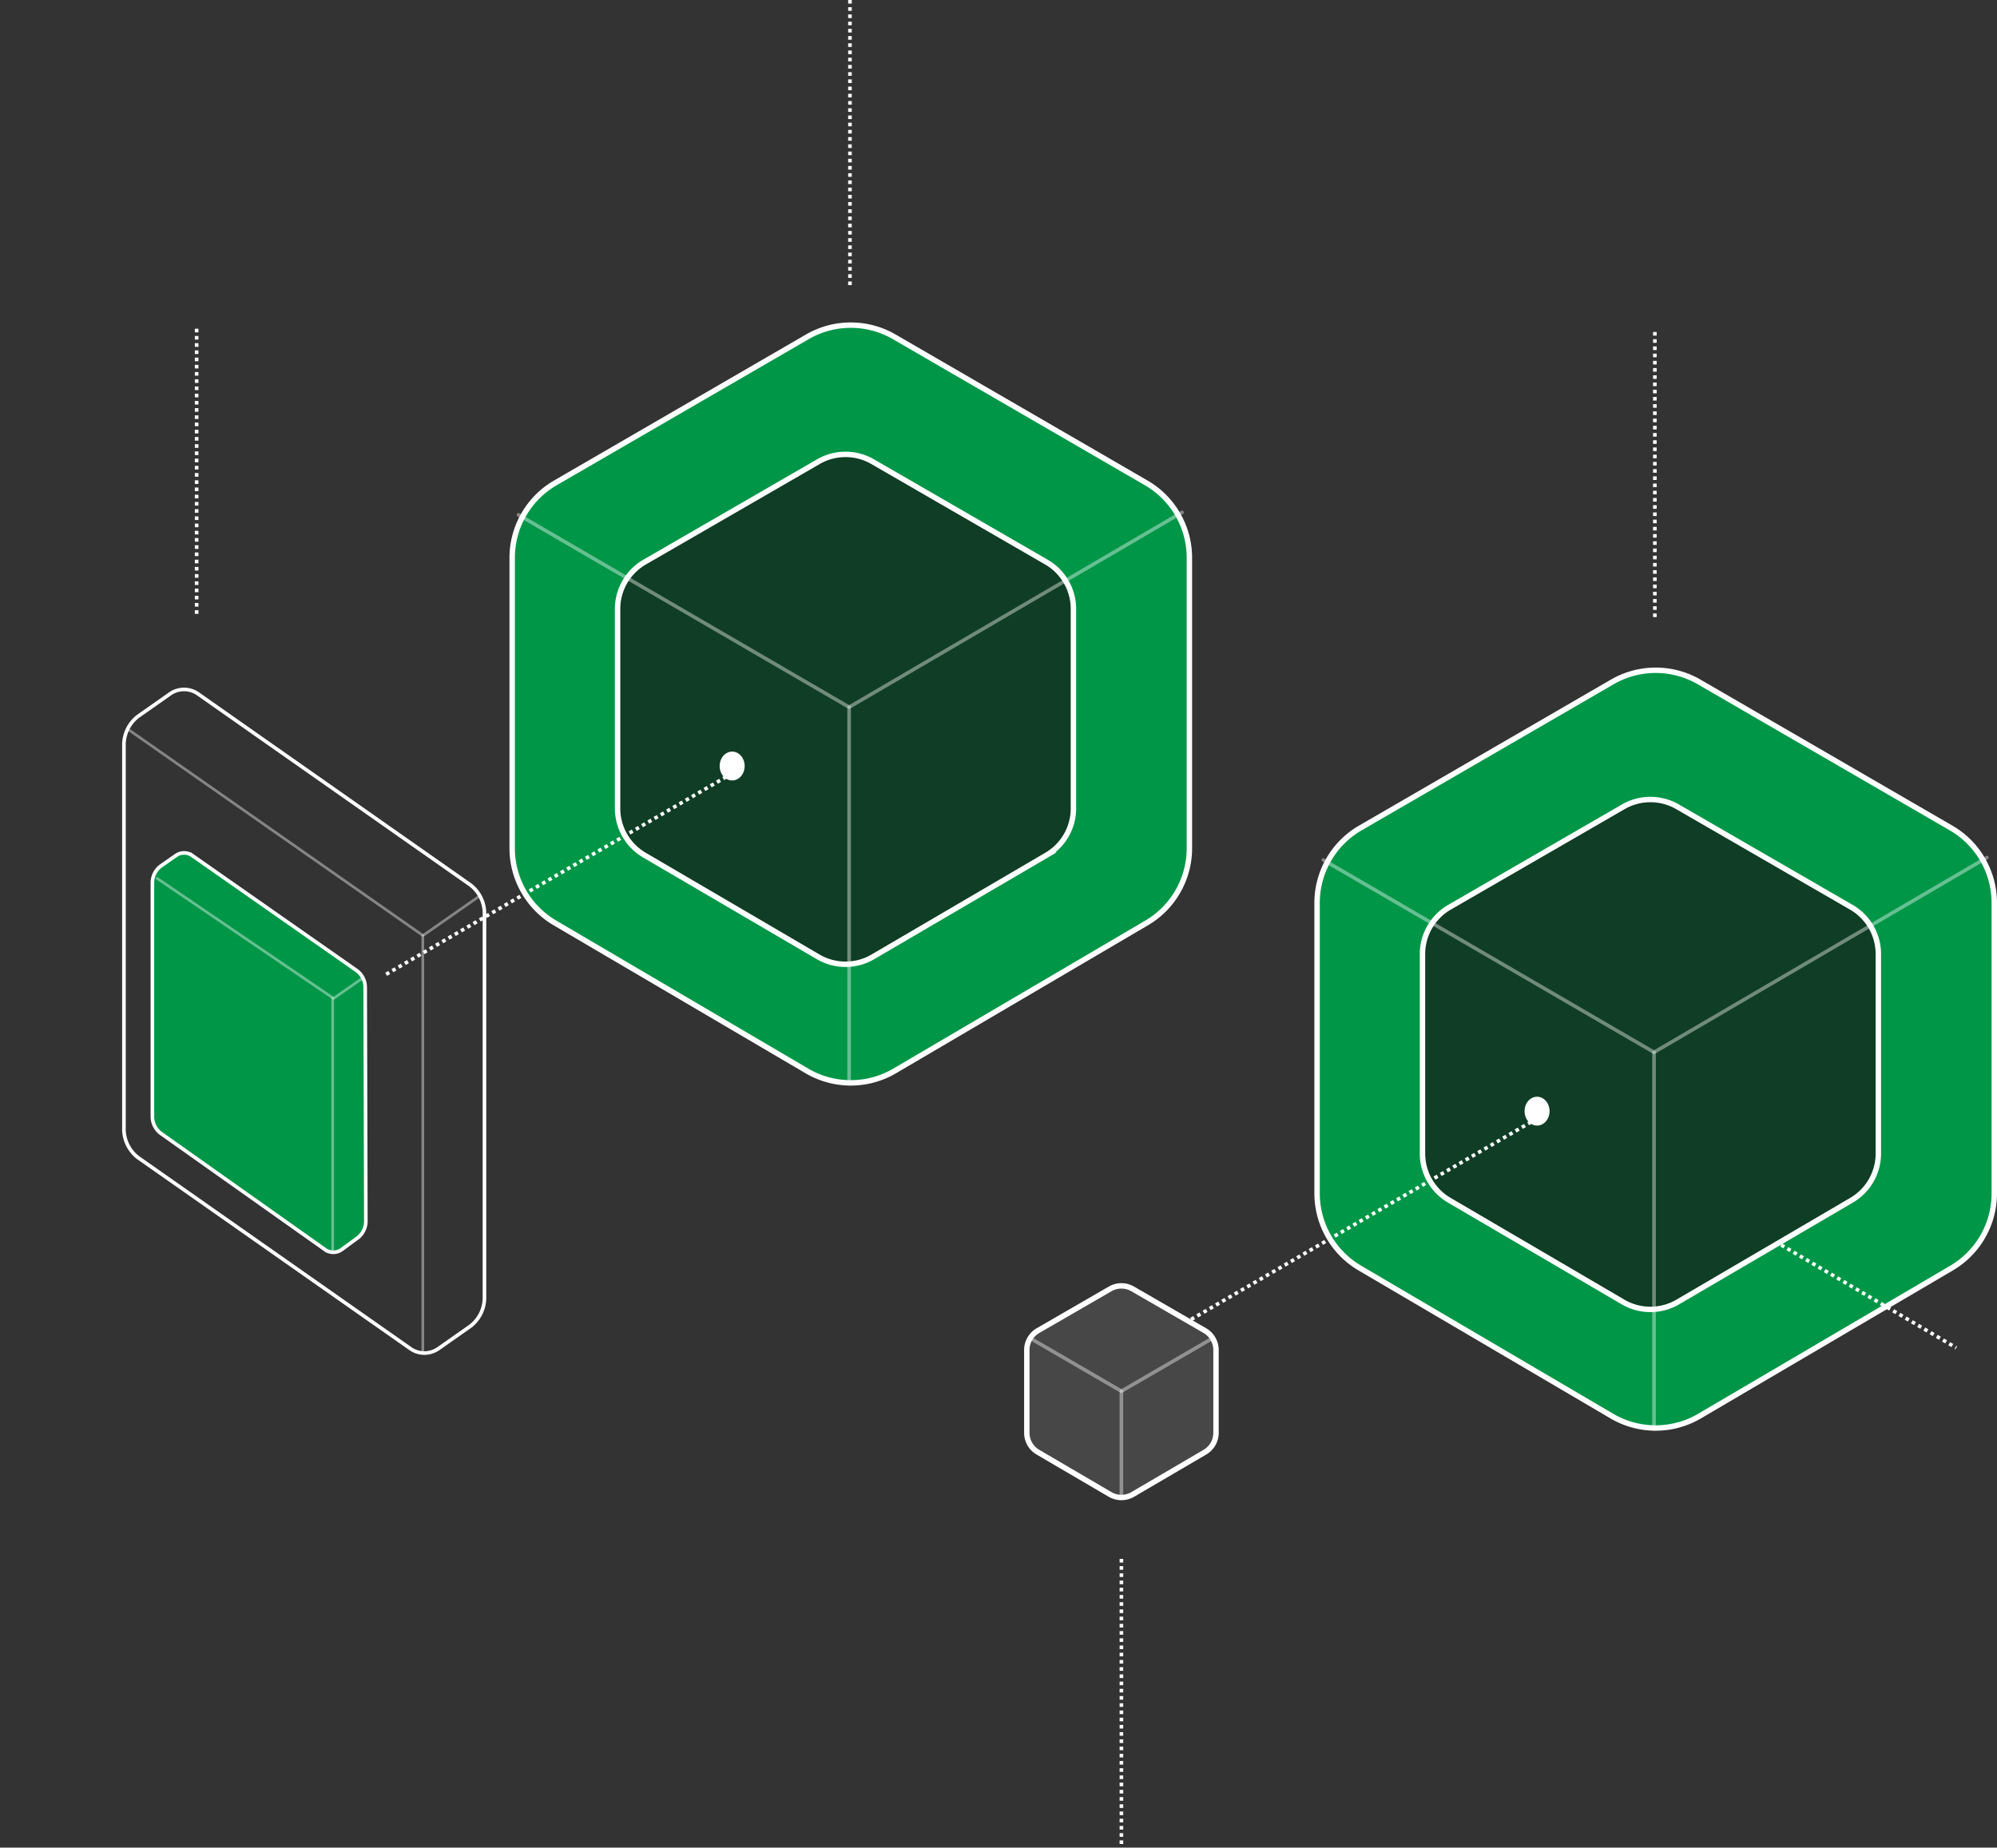 <svg id="Component_20_1" data-name="Component 20 – 1" xmlns="http://www.w3.org/2000/svg" xmlns:xlink="http://www.w3.org/1999/xlink" width="553.271" height="512" viewBox="0 0 553.271 512">
  <rect x="0" y="0" width="553.271" height="512" fill="#333333" stroke="none"/>
  <defs>
    <clipPath id="clip-path">
      <rect id="Rectangle_319" data-name="Rectangle 319" width="168" height="202" transform="translate(-0.166 0.355)" fill="#fff"/>
    </clipPath>
  </defs>
  <g id="svg-image-7_1_" data-name="svg-image-7 (1)" transform="translate(-17.52)">
    <path id="Path_627" data-name="Path 627" d="M241.193,93.338l-69.811,40.474a24,24,0,0,0-11.962,20.763v80.489a24,24,0,0,0,11.843,20.693l69.81,41.013a24,24,0,0,0,24.315,0l69.81-41.013a24,24,0,0,0,11.843-20.693V154.574a24,24,0,0,0-11.962-20.763L265.268,93.338A24,24,0,0,0,241.193,93.338Z" fill="#009647" stroke="#fff" stroke-width="1.5"/>
    <path id="Path_628" data-name="Path 628" d="M244.263,127.93l-48.149,27.832a15,15,0,0,0-7.493,12.986v55.265a15,15,0,0,0,7.419,12.943l48.149,28.2a15,15,0,0,0,15.162,0l48.149-28.2a15,15,0,0,0,7.419-12.943V168.748a15,15,0,0,0-7.494-12.986L259.277,127.93A15,15,0,0,0,244.263,127.93Z" fill="rgba(23,23,23,0.7)" stroke="#fff" stroke-width="1.5"/>
    <path id="Path_629" data-name="Path 629" d="M161.15,142.667l91.621,53.293L345,142" fill="none" stroke="rgba(255,255,255,0.4)" stroke-linecap="round" stroke-linejoin="bevel" stroke-width="1"/>
    <path id="Path_630" data-name="Path 630" d="M252.771,195.96v104.4" fill="none" stroke="rgba(255,255,255,0.4)" stroke-linecap="round" stroke-width="1"/>
    <ellipse id="Ellipse_10" data-name="Ellipse 10" cx="3.464" cy="4" rx="3.464" ry="4" transform="translate(216.902 208.276)" fill="#fff"/>
    <path id="Path_634" data-name="Path 634" d="M124.5,270l95.878-55.7" fill="none" stroke="#fff" stroke-width="1" stroke-dasharray="1 1"/>
    <path id="Path_635" data-name="Path 635" d="M64,222V142" transform="translate(8 -51.899)" fill="none" stroke="#fff" stroke-width="1" stroke-dasharray="1 1"/>
    <path id="Path_636" data-name="Path 636" d="M287,486v80" transform="translate(41.209 -54)" fill="none" stroke="#fff" stroke-width="1" stroke-dasharray="1 1"/>
    <path id="Path_637" data-name="Path 637" d="M253,79V0" fill="none" stroke="#fff" stroke-width="1" stroke-dasharray="1 1"/>
    <path id="Path_638" data-name="Path 638" d="M476,171V92" fill="none" stroke="#fff" stroke-width="1" stroke-dasharray="1 1"/>
    <path id="Path_639" data-name="Path 639" d="M464.193,188.979l-69.811,40.474a24,24,0,0,0-11.962,20.763V330.7A24,24,0,0,0,394.263,351.4l69.81,41.014a24,24,0,0,0,24.315,0L558.2,351.4A24,24,0,0,0,570.041,330.7V250.216a24,24,0,0,0-11.962-20.763l-69.811-40.474A24,24,0,0,0,464.193,188.979Z" fill="#009647" stroke="#fff" stroke-width="1.5"/>
    <path id="Path_640" data-name="Path 640" d="M467.263,223.571,419.114,251.4a15,15,0,0,0-7.493,12.987v55.264A15,15,0,0,0,419.04,332.6l48.149,28.2a15,15,0,0,0,15.162,0L530.5,332.6a15,15,0,0,0,7.419-12.944V264.39a15,15,0,0,0-7.494-12.987l-48.148-27.832A15,15,0,0,0,467.263,223.571Z" fill="rgba(23,23,23,0.7)" stroke="#fff" stroke-width="1.5"/>
    <path id="Path_641" data-name="Path 641" d="M384.15,238.308,475.771,291.6,568,237.641" fill="none" stroke="rgba(255,255,255,0.4)" stroke-linecap="round" stroke-linejoin="bevel" stroke-width="1"/>
    <path id="Path_642" data-name="Path 642" d="M475.771,291.6V396" fill="none" stroke="rgba(255,255,255,0.4)" stroke-linecap="round" stroke-width="1"/>
    <path id="Path_643" data-name="Path 643" d="M247.093,331.17,227.11,342.721a6.226,6.226,0,0,0-3.11,5.39v22.937a6.226,6.226,0,0,0,3.079,5.372l19.983,11.705a6.227,6.227,0,0,0,6.293,0l19.983-11.705a6.226,6.226,0,0,0,3.079-5.372V348.111a6.227,6.227,0,0,0-3.11-5.39L253.324,331.17A6.225,6.225,0,0,0,247.093,331.17Z" transform="translate(78 26)" fill="rgba(255,255,255,0.1)" stroke="#fff" stroke-width="1.5"/>
    <path id="Path_644" data-name="Path 644" d="M226.19,365.241l25.3,14.695,25.3-14.695" transform="translate(76.719 5.581)" fill="none" stroke="rgba(255,255,255,0.4)" stroke-linecap="round" stroke-linejoin="bevel" stroke-width="1"/>
    <path id="Path_645" data-name="Path 645" d="M287.148,400.648v29.541" transform="translate(41.06 -15.132)" fill="none" stroke="rgba(255,255,255,0.4)" stroke-linecap="round" stroke-width="1"/>
    <ellipse id="Ellipse_11" data-name="Ellipse 11" cx="3.464" cy="4" rx="3.464" ry="4" transform="translate(439.902 303.917)" fill="#fff"/>
    <path id="Path_646" data-name="Path 646" d="M347.5,365.641l95.878-55.7" fill="none" stroke="#fff" stroke-width="1" stroke-dasharray="1 1"/>
    <path id="Path_647" data-name="Path 647" d="M511,345l48.5,28.5" fill="none" stroke="#fff" stroke-width="1" stroke-dasharray="1 1"/>
  </g>
  <g id="svg-image-23" transform="translate(0.167 181.645)" clip-path="url(#clip-path)">
    <path id="Path_755" data-name="Path 755" d="M38.68,7.233l-8.762,6.147A10.007,10.007,0,0,0,26,21.593V127.467a10.007,10.007,0,0,0,3.918,8.212l75.351,52.867a6.742,6.742,0,0,0,7.935,0l8.762-6.146a10.007,10.007,0,0,0,3.918-8.212V68.313a10.006,10.006,0,0,0-3.918-8.212L46.615,7.233A6.745,6.745,0,0,0,38.68,7.233Z" transform="translate(8.171 3.469)" fill="none" stroke="#fff" stroke-width="1"/>
    <path id="Path_756" data-name="Path 756" d="M38.476,35.289,34.3,38.2A5.833,5.833,0,0,0,32,43v64.436a5.842,5.842,0,0,0,2.269,4.779l45.522,32.234a3.939,3.939,0,0,0,4.723-.044l4.412-3.236a5.869,5.869,0,0,0,2.208-4.754L90.956,71.97a5.832,5.832,0,0,0-2.29-4.775l-45.578-31.9A3.934,3.934,0,0,0,38.476,35.289Z" transform="translate(10.056 20.165)" fill="#009647" stroke="#fff" stroke-width="1"/>
    <path id="Path_757" data-name="Path 757" d="M89,49V164.612" transform="translate(27.97 28.603)" fill="none" stroke="#fff" stroke-linecap="round" stroke-width="0.75" opacity="0.4"/>
    <path id="Path_758" data-name="Path 758" d="M70,60v69.684" transform="translate(21.999 35.024)" fill="none" stroke="#fff" stroke-linecap="round" stroke-width="0.75" opacity="0.4"/>
    <path id="Path_759" data-name="Path 759" d="M27,13l81.532,57.014,15.724-10.982" transform="translate(8.485 7.589)" fill="none" stroke="#fff" stroke-linecap="round" stroke-linejoin="bevel" stroke-width="0.75" opacity="0.4"/>
    <path id="Path_760" data-name="Path 760" d="M33,39,81.877,72.258l7.637-5.335" transform="translate(10.371 22.766)" fill="none" stroke="#fff" stroke-linecap="round" stroke-linejoin="bevel" stroke-width="0.75" opacity="0.4"/>
  </g>
</svg>
